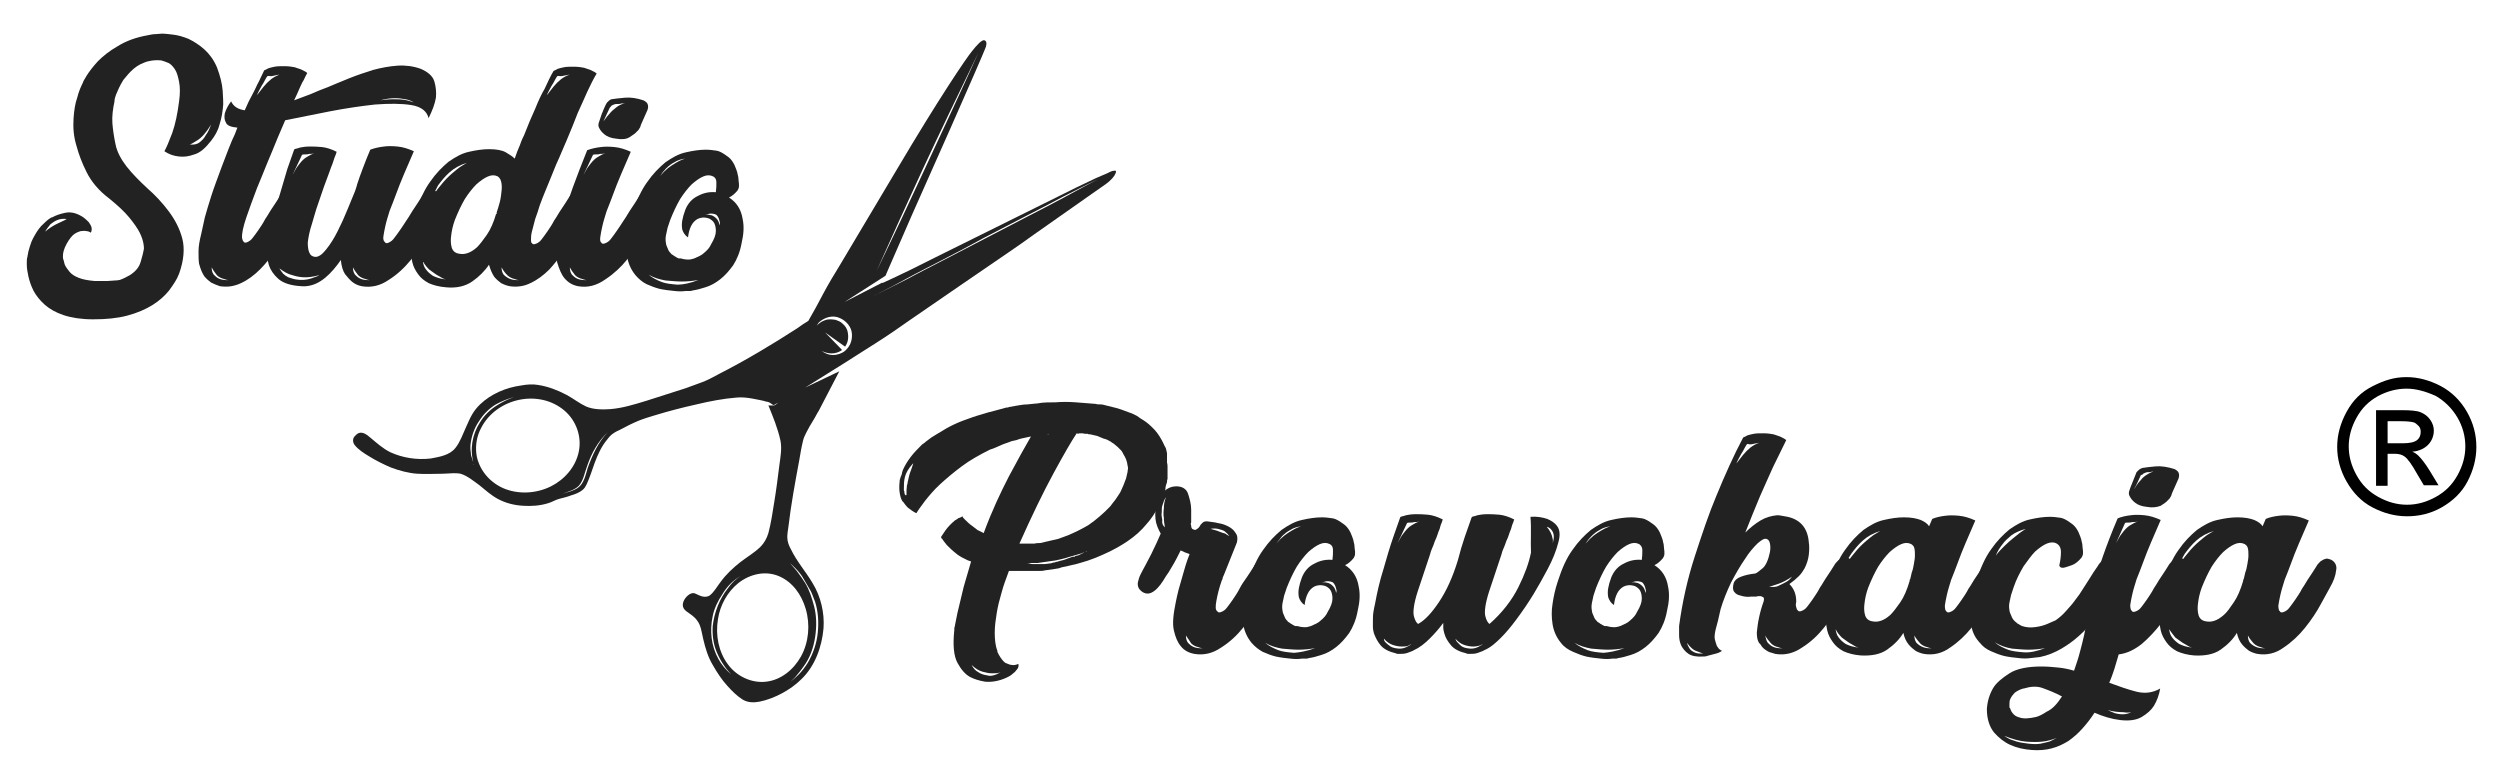<?xml version="1.0" encoding="utf-8"?>
<!-- Generator: Adobe Illustrator 23.0.3, SVG Export Plug-In . SVG Version: 6.00 Build 0)  -->
<svg version="1.1" id="Warstwa_1" xmlns="http://www.w3.org/2000/svg" xmlns:xlink="http://www.w3.org/1999/xlink" x="0px" y="0px"
	 viewBox="0 0 476 148" style="enable-background:new 0 0 476 148;" xml:space="preserve">
<style type="text/css">
	.st0{fill:#222222;}
</style>
<g>
	<path class="st0" d="M67.5,84.7c0.7,0.9,1.8,1.6,2.8,2.2c1.3,0.8,2.7,1.5,4.1,2.1c1.6,0.6,3.4,1.1,5.1,1.2c1.6,0.1,3.2,0,4.8,0
		c0.7,0,1.4-0.1,2-0.1c0.4,0,0.9,0,1.4,0.1c1.3,0.4,2.5,1.4,3.6,2.2c1.1,0.9,2.2,1.9,3.5,2.6c1.5,0.8,3.1,1.2,4.8,1.3
		c1.6,0.1,3.2,0,4.8-0.5c0.7-0.2,1.3-0.6,2-0.8c0.8-0.2,1.6-0.4,2.4-0.7c0.7-0.2,1.5-0.5,2.1-1c0.4-0.3,0.6-0.7,0.8-1.1
		c0.6-1.3,1-2.6,1.5-4c0.6-1.6,1.3-3.2,2.4-4.5c0.3-0.4,0.7-0.9,1.2-1.2c0.4-0.3,0.9-0.5,1.3-0.7c1.1-0.6,2.3-1.2,3.5-1.7
		c1-0.4,2-0.7,3-1c2.6-0.8,5.3-1.5,8-2.1c2.5-0.6,5.1-1.1,7.6-1.3c1-0.1,2,0,3.1,0.2c0.9,0.2,1.8,0.3,2.7,0.6l0,0c0.1,0,0.1,0,0.2,0
		c0.1,0.1,0.3,0.1,0.4,0.2c0.2,0.1,0.4,0.3,0.6,0.4c0.1,0.1,0.4-0.1,0.5-0.2c0.5-0.2,1-0.5,1.5-0.9c-0.1,0.1-0.3,0.2-0.5,0.3
		c-0.1,0.1-0.2,0.1-0.3,0.2s-0.2,0.2-0.4,0.3c-0.1,0.1-0.3,0.2-0.4,0.3c0,0-0.1,0-0.2,0.1c-0.1,0-0.1,0-0.1,0l0,0l0,0l0,0l0,0h-0.1
		h-0.1c-0.3,0-0.6,0-0.8,0l0,0c0.9,2.2,1.8,4.4,2.3,6.7c0.3,1.5,0,3.1-0.2,4.6c-0.3,2.4-0.6,4.8-1,7.2c-0.3,1.9-0.6,3.9-1.1,5.8
		c-0.3,1-0.8,1.9-1.5,2.6c-1.1,1.1-2.5,1.9-3.8,2.9c-1.4,1.1-2.7,2.3-3.8,3.8c-0.7,0.9-1.2,1.9-2.1,2.6c-0.7,0.4-1.5,0.2-2.1-0.1
		c-0.5-0.2-0.8-0.5-1.4-0.3c-0.8,0.3-1.6,1.3-1.6,2.2c0,0.5,0.3,0.9,0.7,1.2c0.7,0.5,1.5,1,2,1.7c0.8,1,0.9,2.4,1.2,3.6
		c0.4,1.7,0.9,3.4,1.8,4.9c0.8,1.4,1.7,2.8,2.8,4c0.9,1,1.8,1.9,2.9,2.6c1,0.6,2.1,0.6,3.2,0.4c1.5-0.3,3-0.9,4.3-1.6
		c1.3-0.7,2.6-1.6,3.7-2.7c2.6-2.5,3.9-6.2,4.2-9.7c0.2-2.9-0.5-6-2.1-8.6c-1.3-2.2-3-4.1-4.1-6.4c-0.4-0.7-0.7-1.5-0.7-2.3
		c0-0.6,0.1-1.3,0.2-1.9c0.5-4.3,1.3-8.6,2.1-12.9c0.2-1.2,0.4-2.4,0.7-3.6c0.1-0.5,0.4-1.1,0.6-1.5c0.4-0.8,0.8-1.5,1.3-2.3
		c0.4-0.6,0.7-1.3,1.1-1.9c1.3-2.5,2.6-5,3.9-7.5l-6.5,3.1l7.2-4.5l0,0c2.1-1.3,4.2-2.7,6.3-4c2.2-1.4,4.4-2.9,6.5-4.4
		c3.2-2.2,6.4-4.4,9.6-6.6c3.1-2.1,6.1-4.2,9.2-6.3c1.6-1.1,3.2-2.2,4.7-3.3c3.7-2.6,7.4-5.2,11.1-7.8c0.7-0.5,1.3-0.9,2-1.4
		c0.9-0.6,1.7-1.2,2.3-2.1c0.1-0.2,0.6-1,0-0.9c-0.5,0-1,0.3-1.4,0.5c-0.7,0.3-1.4,0.6-2.1,0.9c-2.6,1.2-5.2,2.5-7.8,3.8
		c-4,2-7.9,3.9-11.9,5.9c-3.6,1.8-7.3,3.6-10.9,5.4c-1.6,0.8-3.2,1.6-4.8,2.4c-1.8,0.9-3.6,1.7-5.3,2.5v-0.1l-7.2,3.7l7.8-5
		c0.2-0.5,0.4-0.9,0.6-1.4c1.5-3.4,2.9-6.7,4.4-10.1c1.9-4.2,13.3-29.9,14-31.8c0.2-0.4,0.4-1.3-0.1-1.5c-0.5-0.3-1.6,1-2.4,2
		c-1.1,1.3-6.5,9.3-14.3,22.5c-3.6,6.1-7.3,12.2-10.9,18.3c-1.1,1.8-2.2,3.6-3.2,5.5c-0.9,1.7-1.8,3.4-2.8,5.1
		c-0.7,0.4-1.4,0.9-2.1,1.4c-4.8,3.1-9.8,6.1-14.9,8.7c-1.1,0.6-2.2,1.2-3.3,1.6c-1,0.4-2,0.7-3,1.1c-2.5,0.8-5,1.6-7.5,2.4
		c-2.3,0.7-4.5,1.4-6.9,1.6c-1.5,0.1-3.2,0.1-4.6-0.5c-1.3-0.6-2.4-1.5-3.7-2.2c-1.7-0.9-3.5-1.6-5.4-1.9c-1.1-0.2-2.2-0.1-3.3,0.1
		c-2.9,0.4-5.7,1.6-7.8,3.6c-0.6,0.6-1.1,1.2-1.5,1.9c-0.5,0.8-0.8,1.7-1.2,2.5c-0.6,1.3-1.1,2.8-2,3.9c-1.1,1.4-3.1,1.7-4.7,2
		c-2.6,0.3-5.3-0.1-7.7-1.2c-1.4-0.7-2.5-1.7-3.7-2.7c-0.8-0.7-1.9-1.6-2.9-0.5C67.1,83.4,67.1,84.1,67.5,84.7z M153,110.2
		c0.5,0.8,0.9,1.6,1.4,2.4c0.3,0.6,0.5,1.3,0.8,2c0.6,1.9,0.7,3.9,0.5,5.9s-0.9,4-1.9,5.7c-0.5,0.8-1.1,1.6-1.8,2.3
		c-0.5,0.5-1,0.9-1.5,1.3c0.4-0.4,0.8-0.7,1.1-1.1c0.5-0.6,1-1.2,1.4-1.8c1.2-1.6,1.9-3.6,2.2-5.6c0.3-1.9,0.3-4-0.2-5.9
		c-0.4-1.5-0.9-3.1-1.7-4.4c-0.5-0.8-1-1.5-1.6-2.3c-0.4-0.5-0.9-1-1.3-1.5C151.5,108.2,152.4,109.1,153,110.2z M140.6,111
		c2.2-1.7,5.1-2.4,7.7-1.3c2.6,1.1,4.3,3.5,5.1,6.2c0.9,3,0.6,6.4-0.9,9.1c-1.4,2.5-3.8,4.5-6.7,4.8c-2.8,0.3-5.6-1.1-7.2-3.3
		c-1.8-2.4-2.4-5.6-1.9-8.6C137.1,115.2,138.5,112.7,140.6,111z M141.2,109.6c-1.1,0.6-1.9,1.4-2.6,2.4c-1.6,2-2.6,4.6-2.9,7.2
		c-0.1,1.6,0.1,3.3,0.7,4.8c0.7,1.7,1.6,3.1,2.8,4.4c-1-0.9-1.8-1.8-2.4-2.9c-1.4-2.5-1.7-5.4-1.1-8.2c0.3-1.5,1-2.9,1.8-4.1
		C138.4,111.7,139.6,110.4,141.2,109.6z M172.7,53c2-1.1,4.4-2.3,6.9-3.6s5.2-2.7,7.9-4.2c2.7-1.4,5.4-2.8,7.9-4.1s4.9-2.5,6.9-3.6
		c4.1-2.1,6.8-3.4,6.8-3.4s-2.7,1.4-6.7,3.6c-2,1.1-4.4,2.3-6.9,3.6s-5.2,2.7-7.9,4.1c-2.7,1.4-5.4,2.8-7.9,4.1s-4.9,2.5-6.9,3.6
		c-4.1,2.1-6.8,3.4-6.8,3.4S168.7,55.2,172.7,53z M160,60.6c1.1,0.5,2.1,1.6,2.2,2.9c0.1,1.3-0.3,2.4-1.3,3.3
		c-0.6,0.5-1.5,0.8-2.3,0.8s-1.5-0.3-2.2-0.8c1.2,0.6,2.5,0.7,3.7,0c0.1-0.1,0.2-0.1,0.2-0.2l-3.2-3.3l3.8,2.7
		c0.6-0.8,0.7-1.8,0.5-2.8c-0.1-0.6-0.5-1.2-1-1.6c-0.4-0.4-0.8-0.5-1.3-0.7c-0.7-0.1-1.4-0.2-2.1,0.1c-0.6,0.2-1.1,0.6-1.5,1
		c0.1-0.2,0.3-0.4,0.4-0.6c-0.2,0.2,0.1-0.1,0,0C157,60.4,158.6,59.9,160,60.6z M175.7,32.2c3.1-6.7,7.4-15.6,10.6-22.2
		c-2.9,6.5-7,15.2-10,21.7c-3.1,6.7-6.2,13.3-9.4,19.9C169.8,45.1,172.7,38.7,175.7,32.2z M115.7,82.3c-1.8,1.9-2.9,4.3-3.8,6.8
		c-0.4,1.3-0.7,3-1.9,3.8c-0.9,0.6-1.9,0.8-2.9,1.1c1.1-0.4,2.3-0.7,3.1-1.5c0.9-1,1.1-2.5,1.6-3.8C112.6,86.3,113.9,84,115.7,82.3z
		 M107.5,78.2c2.2,1.9,3.3,4.9,2.7,7.8c-0.6,2.9-2.7,5.3-5.3,6.6c-2.8,1.4-6.3,1.6-9.2,0.3c-2.6-1.2-4.6-3.6-5-6.5
		c0.2,1.2,0.3,2.5,0,0c-0.3-2.3-0.2-1.2,0,0c-0.2-1.7,0.1-3.4,0.9-4.9C94.5,75.8,102.6,74,107.5,78.2z M91.2,80.2
		c0.8-1.3,1.9-2.4,3.2-3.2c1.1-0.6,2.3-1.1,3.5-1.4c-1.2,0.4-2.2,0.9-3.3,1.6c-1.3,0.8-2.4,1.9-3.2,3.2c-1.5,2.3-2,5.2-1.2,7.9
		c0,0.1,0.1,0.2,0,0.2c0-0.1,0-0.1,0-0.2c0-0.3-0.2-0.5-0.2-0.6c-0.1-0.3-0.2-0.7-0.3-1c-0.1-0.7-0.2-1.4-0.1-2.2
		C89.8,83,90.3,81.5,91.2,80.2z"/>
	<g>
		<path class="st0" d="M15.8,15.7c0-0.1,0.2-0.5,0.7-1.3s1.2-1.7,2.1-2.7c1-1,2.2-2,3.8-2.9c1.6-1,3.5-1.7,5.8-2.1
			c0.5-0.1,0.9-0.2,1.4-0.2c0.4,0,0.9-0.1,1.3-0.1c0.5,0,1.2,0.1,2.1,0.2s1.9,0.4,2.9,0.8c1,0.5,2,1.1,3,2s1.8,2,2.4,3.4
			c0.6,1.6,1,3.1,1.1,4.5s0.1,2.3,0.1,2.5v0.1c-0.1,1.3-0.3,2.6-0.7,3.8c-0.3,1.2-0.9,2.2-1.6,3.1c-1.1,1.4-2.1,2.3-3.2,2.6
			c-1.1,0.4-2,0.5-2.9,0.4c-1-0.1-1.9-0.4-2.8-1c0.4-0.7,0.9-1.9,1.5-3.5c0.6-1.7,1-3.7,1.3-6c0.2-1.5,0.2-2.7,0-3.7
			s-0.4-1.8-0.8-2.4s-0.8-1-1.2-1.2c-0.5-0.2-1-0.4-1.4-0.5c-1-0.1-1.8,0-2.6,0.2c-0.1,0-0.3,0.1-0.6,0.2c-1.1,0.4-1.9,1-2.6,1.7
			s-1.1,1.3-1.4,1.6c-0.7,1.1-1.1,2.1-1.4,2.8c-0.2,0.5-0.3,0.9-0.3,1.3c-0.3,1.4-0.5,2.8-0.4,4.2c0.1,1.2,0.3,2.6,0.6,4
			c0.3,1.5,1.1,2.9,2.1,4.2c1.1,1.4,2.4,2.7,3.9,4.1c1.5,1.3,2.9,2.8,4.1,4.4c1.2,1.6,2.1,3.3,2.6,5.2s0.3,4.2-0.6,6.7
			c-0.4,1.1-1.1,2.1-1.9,3.2c-0.8,1-1.9,2-3.2,2.8c-1.3,0.8-2.9,1.5-4.8,2s-4,0.7-6.5,0.7c-2.2,0-4.1-0.3-5.6-0.8s-2.7-1.2-3.6-2
			s-1.6-1.7-2.1-2.6c-0.5-1-0.8-1.9-1-2.8S5.1,51,5.1,50.3c0-0.6,0-1.1,0.1-1.3l0.2-1.1C5.6,47.2,5.8,46.5,6,46s0.4-0.8,0.5-1
			c0.6-1.1,1.2-1.9,1.8-2.4c0.6-0.6,1.1-1,1.5-1.2h0.1c0.7-0.4,1.6-0.7,2.6-0.9c1.1-0.2,2.2,0.1,3.4,0.9c0.4,0.3,0.7,0.6,1,0.9
			c0.2,0.3,0.4,0.6,0.5,0.9c0.1,0.3,0.1,0.7-0.1,1.1C17,44.1,16.7,44,16.4,44c-0.3-0.1-0.6,0-1,0c-0.4,0.1-0.9,0.3-1.3,0.6
			c-0.4,0.3-0.9,0.9-1.4,1.8c-0.5,0.9-0.8,1.8-0.7,2.8c0.1,0.3,0.2,0.6,0.3,1.1c0.2,0.5,0.5,0.9,0.9,1.4s1,0.9,1.8,1.2
			c0.7,0.3,1.8,0.5,3,0.6c0.2,0,0.6,0,1,0s1,0,1.5,0s1-0.1,1.4-0.1c0.5,0,0.8-0.1,0.9-0.1c0.6-0.2,1.2-0.5,1.9-0.9
			c1.1-0.7,1.8-1.5,2.1-2.6c0.3-1,0.5-1.8,0.6-2.4v-0.1c0-0.2,0-0.5-0.1-1s-0.3-1.2-0.7-2c-0.4-0.8-1.1-1.8-2-2.9
			c-0.9-1.1-2.2-2.3-3.8-3.6c-2-1.5-3.4-3.2-4.3-5s-1.5-3.4-1.9-4.9C14,26,13.9,24.3,14,22.6c0.1-1.5,0.3-2.9,0.7-4
			C15,17.4,15.4,16.5,15.8,15.7z M8.6,44.1c0.7-0.6,1.6-1.2,2.5-1.6c0.9-0.4,1.5-0.7,1.6-0.8c-0.7-0.1-1.3,0-1.8,0.2
			s-0.9,0.5-1.3,0.8C9.2,43.2,8.8,43.7,8.6,44.1z M40.2,23.7c-0.9,1.5-1.8,2.5-2.6,3s-1.3,0.8-1.5,0.8c0.7,0.1,1.4,0,1.9-0.4
			s0.9-0.8,1.2-1.4C39.6,25.2,39.9,24.5,40.2,23.7z"/>
		<path class="st0" d="M56.2,36.5c0.8,0.4,1.1,1.1,1,2s-0.5,2.1-1.2,3.3c-0.3,0.5-0.7,1.3-1.3,2.4c-0.6,1.1-1.3,2.3-2.2,3.5
			s-1.8,2.4-3,3.6c-1.1,1.1-2.3,2-3.6,2.6c-0.6,0.3-1.3,0.5-1.9,0.6c-0.6,0.1-1.3,0.1-2.1,0c-0.6-0.2-1.1-0.4-1.7-0.7
			c-0.4-0.3-0.9-0.7-1.3-1.2c-0.4-0.6-0.7-1.3-1-2.4c-0.1-0.7-0.1-1.5-0.1-2.4s0.2-2,0.5-3.2c0.2-0.9,0.4-1.9,0.7-3.2
			c0.3-1.1,0.7-2.4,1.2-4s1.2-3.4,2-5.6c0.4-1,0.8-2.1,1.3-3.4s0.9-2.2,1.2-2.8l0.5-1.3c-1.2-0.1-2-0.4-2.2-1
			c-0.3-0.5-0.3-1.1-0.2-1.7c0.2-0.7,0.6-1.5,1.2-2.3c0.5,1,1.3,1.5,2.6,1.7c0.5-1.2,1-2.2,1.5-3.1s0.8-1.7,1.2-2.4l1-2.1
			c0.2-0.1,0.5-0.2,0.8-0.4c0.3-0.1,0.7-0.2,1.2-0.3s1.1-0.1,1.9-0.1c0.7,0,1.4,0.1,1.9,0.2c0.5,0.2,1,0.3,1.4,0.5s0.8,0.4,1,0.6
			c-0.2,0.4-0.5,0.9-0.7,1.4c-0.3,0.4-0.5,1-0.8,1.6c-0.3,0.7-0.6,1.4-1,2.2c1.1-0.4,2.1-0.8,3.2-1.2c1.1-0.5,2.1-0.9,3.2-1.3
			c1.2-0.5,2.6-1.1,4.1-1.7c1.5-0.6,3-1.1,4.6-1.6c1.5-0.4,3.1-0.7,4.6-0.8s3,0.1,4.4,0.6c1.4,0.6,2.3,1.4,2.6,2.4
			c0.3,1,0.4,2.1,0.3,3.1c-0.2,1.2-0.7,2.5-1.4,3.9c-0.3-1.3-1.4-2.2-3.3-2.5s-4.2-0.3-6.9-0.1c-2.7,0.3-5.5,0.7-8.6,1.3
			c-3.1,0.6-5.9,1.2-8.5,1.7l-1.5,3.5c-0.5,1.3-1.2,2.9-1.9,4.6c-0.7,1.8-1.4,3.4-2,4.9c-0.7,1.9-1.4,3.7-2,5.5s-0.9,3.1-0.8,4
			c0.1,0.4,0.2,0.6,0.3,0.6c0.1,0.2,0.2,0.2,0.4,0.2c0.1,0,0.3-0.1,0.5-0.2s0.5-0.3,0.8-0.7s0.7-0.9,1.1-1.5
			c0.4-0.6,0.9-1.3,1.3-2.1c0.5-0.7,0.9-1.5,1.4-2.2s0.9-1.4,1.3-2c0.2-0.4,0.5-0.7,0.8-1c0.3-0.2,0.6-0.4,1-0.5
			C55.3,36.3,55.7,36.3,56.2,36.5z M40.3,50.9c0,0.5,0.1,1,0.4,1.4c0.3,0.3,0.6,0.6,1.1,0.8s1.2,0.3,2.2,0.2c-0.4,0.1-0.9,0-1.4-0.2
			c-0.4-0.1-0.9-0.3-1.3-0.7C41,52,40.6,51.5,40.3,50.9z M50.9,14.5c-0.3,0.4-0.5,0.9-0.8,1.4c-0.3,0.4-0.5,0.9-0.8,1.4
			c-0.2,0.5-0.5,1-0.8,1.5c0.1-0.2,0.2-0.5,0.6-0.9c0.3-0.4,0.7-0.9,1.1-1.4c0.4-0.5,0.9-1,1.4-1.4s1.1-0.7,1.6-0.9
			c-0.4,0.1-0.7,0.1-1,0.2c-0.3,0.1-0.5,0.1-0.8,0.1C51.2,14.4,51,14.5,50.9,14.5z M78.8,19.5c-0.5-0.3-1-0.5-1.6-0.6
			c-0.5-0.1-1.2-0.2-2-0.2s-1.7,0.1-2.8,0.4c0.8-0.1,1.6-0.2,2.4-0.2c0.7,0,1.4,0,2.1,0.1C77.6,19.1,78.2,19.3,78.8,19.5z"/>
		<path class="st0" d="M83.2,36.5c0.8,0.4,1.1,1.1,1,2c-0.2,1-0.6,2.1-1.2,3.3c-0.3,0.6-0.9,1.6-1.7,3.1c-0.8,1.5-1.8,3-3,4.5
			C77,51,75.6,52.3,74,53.3c-1.6,1.1-3.3,1.5-5.1,1.2c-0.6-0.1-1.3-0.4-1.8-0.8c-0.5-0.4-0.9-0.9-1.4-1.5c-0.4-0.6-0.7-1.5-0.8-2.7
			c-0.9,1.3-1.9,2.5-3,3.4s-2.3,1.5-3.7,1.6h-0.7c-2.1-0.1-3.6-0.6-4.5-1.4c-0.9-0.8-1.5-1.7-1.8-2.6c-0.3-1-0.3-1.7-0.2-2.2
			c0-0.6,0-1.3,0.1-2s0.2-1.2,0.3-1.6c0.4-2.2,0.9-4.3,1.5-6.4c0.6-2.1,1.2-4.1,1.8-6.1l1.3-3.7l0.1-0.1c0.2-0.1,0.5-0.1,1-0.3
			c0.5-0.1,1.1-0.2,1.8-0.2s1.5,0,2.4,0.1s1.8,0.4,2.8,0.9c-0.1,0.3-0.2,0.7-0.4,1.1c-0.1,0.4-0.3,0.8-0.4,1.2
			c-0.2,0.5-0.4,1-0.6,1.6l-1,2.7c-0.4,1.2-0.8,2.3-1.2,3.5c-0.4,1.1-0.7,2.3-1.1,3.6c-0.5,1.5-0.7,2.7-0.8,3.6
			c0,0.8,0.1,1.5,0.3,1.9c0.2,0.5,0.5,0.7,1,0.8c0.7,0.1,1.4-0.4,2.2-1.4s1.5-2.1,2.2-3.5s1.3-2.7,1.9-4.2c0.6-1.4,1-2.5,1.4-3.4
			c0.1-0.2,0.1-0.4,0.2-0.6c0.1-0.2,0.1-0.4,0.2-0.7c0.3-1,0.7-2,1.1-3.1s0.9-2.3,1.4-3.5c0.8-0.3,1.7-0.5,2.6-0.6
			c0.7-0.1,1.6-0.1,2.6,0s2,0.4,3.1,0.9c-1.3,3-2.5,5.7-3.4,8.2c-0.4,1.1-0.8,2.1-1.2,3.1c-0.3,1-0.6,1.9-0.8,2.8
			c-0.2,0.8-0.3,1.5-0.4,2.1s0.1,1,0.3,1.1c0.1,0.2,0.2,0.2,0.4,0.2c0.1,0,0.3-0.1,0.5-0.2c0.2-0.1,0.5-0.3,0.8-0.7s0.7-0.9,1.1-1.5
			s0.9-1.3,1.4-2.1c0.5-0.7,0.9-1.5,1.4-2.2s0.9-1.4,1.3-2c0.2-0.4,0.5-0.7,0.8-1c0.3-0.2,0.6-0.4,1-0.5
			C82.4,36.3,82.8,36.3,83.2,36.5z M56.3,53.2c1.1,0.2,2.1,0.1,3-0.2s1.4-0.5,1.5-0.6c-0.1,0-0.4,0.1-0.9,0.2
			c-0.5,0.1-1.1,0.2-1.8,0.2s-1.5-0.1-2.4-0.4c-0.9-0.2-1.7-0.7-2.5-1.3c0.2,0.4,0.5,0.7,0.7,1c0.3,0.3,0.6,0.5,1,0.7
			C55.3,52.9,55.7,53.1,56.3,53.2z M55.7,33.3c0.1-0.2,0.3-0.5,0.5-0.9s0.5-0.8,0.9-1.3s0.8-0.9,1.3-1.2c0.5-0.3,1-0.6,1.5-0.7
			c-0.4,0.1-0.7,0.1-1,0.1c-0.3,0.1-0.5,0.1-0.8,0.1s-0.5,0-0.6,0.1L55.7,33.3z M67.2,50.9c0,0.5,0.1,1,0.4,1.4
			c0.3,0.3,0.6,0.6,1.1,0.8s1.2,0.3,2.2,0.2c-0.4,0.1-0.9,0-1.4-0.2c-0.4-0.1-0.9-0.3-1.3-0.7C67.9,52,67.5,51.5,67.2,50.9z"/>
		<path class="st0" d="M107.9,26.7c-0.6,1.3-1.2,2.9-2,4.6c-0.7,1.8-1.4,3.4-2,4.9c-0.4,0.9-0.7,1.8-1.1,2.8c-0.3,1-0.6,1.9-0.9,2.7
			c-0.2,0.8-0.4,1.6-0.6,2.3s-0.2,1.3-0.2,1.7s0.1,0.6,0.2,0.6c0.1,0.2,0.2,0.2,0.4,0.2c0.2,0,0.3-0.1,0.6-0.2
			c0.2-0.1,0.5-0.3,0.8-0.7s0.7-0.9,1.1-1.5s0.9-1.3,1.3-2.1c0.5-0.7,0.9-1.5,1.4-2.2s0.9-1.4,1.3-2c0.2-0.4,0.5-0.7,0.8-1
			c0.3-0.2,0.6-0.4,1-0.5s0.8-0.1,1.3,0.2c0.7,0.4,1.1,1.1,0.9,2c-0.1,1-0.5,2.1-1.2,3.3c-0.3,0.5-0.7,1.3-1.3,2.4
			c-0.6,1.1-1.3,2.3-2.2,3.5c-0.9,1.2-1.8,2.4-2.9,3.6c-1.1,1.1-2.3,2-3.6,2.6c-0.6,0.3-1.2,0.5-1.9,0.6c-0.7,0.1-1.3,0.1-2,0
			c-0.6-0.1-1.1-0.3-1.7-0.6c-0.4-0.3-0.9-0.7-1.3-1.2c-0.4-0.6-0.7-1.3-1-2.3c-0.8,1.2-1.9,2.3-3.2,3.2c-1.3,0.9-3,1.3-5,1.1
			c-1.3-0.1-2.4-0.4-3.3-0.8c-0.9-0.5-1.5-1-2-1.7s-0.9-1.4-1.1-2.3c-0.2-0.9-0.3-1.7-0.4-2.6c-0.1-2,0.2-4.3,1-6.7
			c0.8-2.5,1.7-4.5,2.8-6c1.1-1.6,2.3-2.8,3.5-3.8c1.3-0.9,2.5-1.6,3.9-1.9c1.3-0.3,2.6-0.5,3.8-0.5c1.4,0,2.5,0.2,3.2,0.6
			s1.3,0.8,1.7,1.2c0.3-0.9,0.6-1.7,1-2.6c0.3-0.9,0.6-1.5,0.8-1.9c0.7-1.8,1.4-3.5,2.1-5c0.6-1.5,1.2-2.8,1.8-3.8
			c0.6-1.3,1.1-2.4,1.7-3.4c0.2-0.1,0.5-0.2,0.8-0.4c0.3-0.1,0.7-0.2,1.2-0.3s1.1-0.1,1.9-0.1c0.7,0,1.4,0.1,1.9,0.2
			c0.5,0.2,1,0.3,1.4,0.5s0.8,0.4,1,0.6c-0.6,1-1.2,2.2-1.8,3.5c-0.5,1.1-1.1,2.5-1.8,4C109.4,23.1,108.7,24.8,107.9,26.7z
			 M80.5,49.7c0.1,0.6,0.2,1.1,0.6,1.6c0.3,0.4,0.7,0.8,1.3,1.2c0.6,0.3,1.4,0.6,2.5,0.7c-0.1,0-0.3-0.1-0.6-0.2
			c-0.3-0.2-0.7-0.4-1.2-0.7c-0.4-0.3-0.9-0.6-1.4-1C81.2,50.8,80.8,50.3,80.5,49.7z M81.8,38.6c0.6-1.3,1.3-2.4,2.1-3.3
			c0.7-0.9,1.5-1.7,2.2-2.3s1.3-1.1,1.8-1.4s0.8-0.5,1-0.6c-1.3,0.4-2.4,1-3.3,1.8s-1.6,1.7-2.2,2.5C82.8,36.4,82.3,37.5,81.8,38.6z
			 M94.5,40.8c0.1-0.1,0.1-0.2,0.1-0.4l-0.1,0.2c0.1-0.2,0.2-0.6,0.4-1.2c0.2-0.6,0.4-1.4,0.5-2.2s0.2-1.5,0.1-2.2s-0.3-1.1-0.7-1.4
			c-0.6-0.3-1.2-0.3-1.9,0c-0.7,0.3-1.4,0.8-2.2,1.5c-0.7,0.7-1.5,1.7-2.2,2.8c-0.7,1.2-1.3,2.5-1.9,4c-0.4,1.1-0.6,2.1-0.7,3
			c-0.1,0.7-0.1,1.5,0.1,2.2s0.7,1.1,1.4,1.2c0.5,0.1,1,0.1,1.6-0.1c0.6-0.2,1.1-0.5,1.8-1.1c0.6-0.6,1.2-1.4,1.9-2.4
			s1.3-2.4,1.8-4.1L94.5,40.8L94.5,40.8z M95.5,50.9c0,0.5,0.1,1,0.4,1.4c0.3,0.3,0.7,0.6,1.2,0.8s1.2,0.3,2.2,0.2
			c-0.4,0.1-0.9,0-1.4-0.2c-0.4-0.1-0.9-0.3-1.3-0.7C96.2,52,95.8,51.5,95.5,50.9z M106.1,14.5c-0.3,0.4-0.5,0.9-0.8,1.4
			c-0.3,0.4-0.5,0.9-0.8,1.4c-0.2,0.5-0.5,1-0.8,1.5c0.1-0.2,0.2-0.5,0.6-0.9c0.3-0.4,0.7-0.9,1.1-1.4s0.9-1,1.4-1.4
			s1.1-0.7,1.7-0.9l-1.1,0.2c-0.3,0.1-0.5,0.1-0.8,0.1C106.4,14.4,106.2,14.5,106.1,14.5z"/>
		<path class="st0" d="M110.1,54.5c-1.1-0.2-1.9-0.7-2.6-1.5c-0.6-0.7-1-1.7-1.4-3c-0.3-1.3-0.2-3.1,0.4-5.5c0.2-1.1,0.5-2.5,1-4
			c0.4-1.3,0.9-3,1.6-4.9s1.6-4.3,2.7-7c0.8-0.3,1.7-0.5,2.6-0.6c0.7-0.1,1.6-0.1,2.6,0s2,0.4,3.1,0.9c-1.3,3-2.5,5.7-3.4,8.2
			c-0.4,1.1-0.8,2.1-1.2,3.1c-0.3,1-0.6,1.9-0.8,2.8c-0.2,0.8-0.3,1.5-0.4,2.1s0,1,0.2,1.1c0.1,0.2,0.2,0.2,0.4,0.2
			c0.2,0,0.3-0.1,0.6-0.2c0.2-0.1,0.5-0.3,0.8-0.7s0.7-0.9,1.1-1.5s0.9-1.3,1.4-2.1c0.5-0.7,0.9-1.5,1.4-2.2s0.9-1.4,1.3-2
			c0.2-0.4,0.5-0.7,0.8-1c0.3-0.2,0.6-0.4,1-0.5s0.8-0.1,1.2,0.2c0.8,0.4,1.1,1.1,1,2c-0.2,1-0.6,2.1-1.3,3.3
			c-0.3,0.6-0.9,1.6-1.7,3.1c-0.8,1.5-1.8,3-3,4.5s-2.6,2.8-4.1,3.8C113.6,54.4,111.9,54.8,110.1,54.5z M108.5,50.9
			c0,0.5,0.1,1,0.4,1.4c0.3,0.3,0.6,0.6,1.1,0.8s1.2,0.3,2.2,0.2c-0.4,0.1-0.9,0-1.4-0.2c-0.4-0.1-0.9-0.3-1.3-0.7
			C109.2,52,108.8,51.5,108.5,50.9z M111.1,33.3c0.1-0.2,0.3-0.5,0.5-0.9s0.5-0.8,0.9-1.3s0.8-0.9,1.3-1.2c0.5-0.3,1-0.6,1.5-0.7
			c-0.4,0.1-0.7,0.1-1,0.1c-0.3,0.1-0.5,0.1-0.8,0.1s-0.5,0-0.6,0.1L111.1,33.3z M116.4,18.9c0.6-0.1,1.5-0.2,2.6-0.3
			c1.1-0.1,2.3,0.1,3.5,0.5c0.2,0.1,0.4,0.2,0.6,0.4c0.3,0.3,0.4,0.8,0.2,1.4l-1.2,2.7c-0.1,0.2-0.1,0.3-0.2,0.6
			c-0.2,0.3-0.3,0.6-0.6,0.8c-0.3,0.4-0.8,0.7-1.4,1.1s-1.5,0.5-2.6,0.3c-1-0.1-1.7-0.4-2.2-0.8s-0.8-0.8-1-1.2
			c-0.2-0.3-0.2-0.7-0.1-1l0.2-0.6c0.2-0.5,0.3-1,0.5-1.4c0.2-0.5,0.4-1,0.7-1.6c0.1-0.1,0.1-0.2,0.2-0.3
			C115.9,19.2,116.1,19,116.4,18.9z M114.8,23.3c0-0.1,0.1-0.2,0.4-0.6s0.5-0.7,0.9-1.1c0.3-0.4,0.8-0.8,1.3-1.2
			c0.5-0.4,1.1-0.6,1.6-0.8c-0.3,0.1-0.5,0.1-0.7,0.1c-0.2,0.1-0.4,0.1-0.7,0.1c-0.2,0-0.5,0-0.7,0.1c-0.3,0.1-0.5,0.2-0.6,0.4
			c-0.1,0.1-0.2,0.2-0.2,0.2L114.8,23.3z"/>
		<path class="st0" d="M121,52.4C120.9,52.4,120.9,52.4,121,52.4c-0.9-1.1-1.4-2.3-1.6-3.6s-0.2-2.6,0-3.8c0.2-1.4,0.5-2.8,1-4.3
			c0.8-2.5,1.7-4.5,2.8-6c1.1-1.6,2.3-2.8,3.5-3.8c1.3-0.9,2.5-1.6,3.9-1.9c1.3-0.3,2.6-0.5,3.8-0.5c0.7,0,1.4,0.1,2.1,0.2
			c0.5,0.1,1.1,0.4,1.9,1c0.8,0.5,1.4,1.4,1.8,2.6c0,0.1,0.1,0.2,0.2,0.6V33c0.1,0.4,0.2,0.7,0.2,1.1c0,0.3,0.1,0.7,0.1,0.9
			c0,0.1,0,0.3,0,0.5s-0.1,0.5-0.3,0.8c-0.5,0.6-1.1,1.1-1.6,1.3c1.4,0.9,2.3,2.2,2.6,4.1c0.3,1.4,0.2,2.9-0.2,4.6
			c-0.3,1.7-0.9,3.1-1.6,4.2c-0.8,1.1-1.6,2-2.5,2.7s-1.8,1.2-2.8,1.5c-0.9,0.3-1.7,0.5-2.4,0.6c-0.2,0.1-0.4,0.1-0.5,0.1
			s-0.3,0-0.4,0h-0.4c-0.7,0.1-1.4,0.1-2.2,0c-1-0.1-1.9-0.2-2.8-0.4c-0.8-0.2-1.6-0.5-2.5-0.9C122.3,53.7,121.6,53.1,121,52.4z
			 M133,53.3c-1.1,0.2-2.1,0.3-3.2,0.3c-0.9,0-1.9-0.1-3.1-0.2c-1.1-0.2-2.2-0.5-3.2-1.1c0.7,0.6,1.5,1,2.5,1.4
			c0.8,0.3,1.8,0.4,3,0.5C130.1,54.2,131.5,53.9,133,53.3z M125.7,33.5c0.5-0.6,1-1.1,1.5-1.5c0.5-0.4,1-0.7,1.5-1s0.9-0.5,1.2-0.6
			s0.5-0.2,0.6-0.2c-0.8,0.1-1.5,0.3-2.1,0.7c-0.6,0.3-1.1,0.7-1.6,1.2C126.4,32.5,126,33,125.7,33.5z M135.8,33.6
			c-0.6-0.3-1.2-0.3-1.9,0s-1.4,0.8-2.2,1.5c-0.7,0.7-1.5,1.7-2.2,2.8c-0.7,1.2-1.3,2.5-1.9,4c-0.2,0.5-0.3,1-0.5,1.5
			c-0.1,0.4-0.2,0.9-0.3,1.4c-0.1,0.5-0.1,1,0,1.5c0,0.3,0.2,0.7,0.5,1.4c0.1,0.2,0.2,0.3,0.4,0.5c0.1,0.2,0.3,0.3,0.5,0.4
			c0.1,0.1,0.2,0.2,0.3,0.2c0.1,0.1,0.2,0.1,0.3,0.2l0.4,0.2c0.1,0,0.2,0,0.2,0c0.1,0,0.1,0,0.2,0c1,0.3,1.8,0.3,2.6,0
			c0.7-0.3,1.4-0.6,1.8-1c0.6-0.5,1.1-1,1.4-1.7c0.6-1,0.9-1.8,0.9-2.5c0-0.6-0.1-1.1-0.3-1.5s-0.6-0.7-1-0.9
			c-0.9-0.3-1.6-0.2-2.2,0.1c-0.5,0.3-0.9,0.7-1.2,1.3s-0.5,1.3-0.6,2.2c-0.6-0.4-0.9-0.9-1.1-1.5c-0.1-0.6-0.1-1.1,0-1.7
			c0.1-0.6,0.3-1.3,0.6-2.1c0.5-1.2,1.3-2.1,2.4-2.6c1.1-0.6,2.2-0.8,3.4-0.7c0.1-0.7,0.1-1.3,0.1-1.9
			C136.4,34.2,136.2,33.8,135.8,33.6z M137,42.9c0.1-0.3,0.1-0.6,0-0.8c-0.1-0.5-0.3-0.9-0.6-1.2c-0.4-0.2-0.9-0.3-1.4-0.2
			c-0.2,0.1-0.5,0.1-0.7,0.2c0.4-0.1,0.8,0,1.2,0.1c0.3,0.1,0.6,0.3,0.9,0.6C136.7,41.9,136.9,42.3,137,42.9z"/>
	</g>
	<g>
		<path class="st0" d="M171.9,89.5c0.4-0.9,0.9-1.7,1.5-2.5s1.3-1.5,2-2.2c0.2-0.2,0.3-0.3,0.5-0.4s0.3-0.3,0.5-0.4
			c0.6-0.5,1.2-0.9,1.9-1.3s1.3-0.8,2-1.2c1.1-0.6,2.2-1.1,3.3-1.5s2.2-0.8,3.3-1.1c0.9-0.3,1.7-0.5,2.5-0.7s1.5-0.4,2.2-0.6
			c0.2,0,0.4,0,0.5-0.1l1.7-0.3c0.6-0.1,1.2-0.2,1.8-0.2c0.6-0.1,1.3-0.1,2-0.2c1-0.2,2.2-0.2,3.4-0.2c1.2-0.1,2.5-0.1,3.8,0
			s2.6,0.2,3.8,0.3c0.3,0.1,0.6,0.1,1,0.1c0.3,0,0.6,0.1,1,0.2c1.3,0.3,2.5,0.6,3.5,1c0.3,0.1,0.5,0.2,0.8,0.3
			c0.3,0.1,0.6,0.2,0.8,0.3l0.8,0.4l0.7,0.5c0.7,0.4,1.4,0.9,2,1.5c0.9,0.8,1.5,1.7,2,2.6l0.4,0.8c0.1,0.2,0.1,0.3,0.2,0.4
			c0.1,0.1,0.1,0.3,0.2,0.4l0.2,0.9v0.2c0,0.1,0,0.1,0,0.1s0,0.1,0,0.2s0,0.1,0,0.1V87v0.3c0,0.1,0,0.2,0,0.2s0,0.1,0,0.2v0.4
			c0.1,0.3,0.1,0.6,0.1,0.9s0,0.7,0,1c0,0.2,0,0.4,0,0.6s0,0.4,0,0.6c-0.1,0.2-0.1,0.4-0.1,0.6l-0.2,0.6c-0.1,0.3-0.1,0.5-0.1,0.7
			s-0.1,0.5-0.2,0.7l-0.2,0.6c-0.3,0.9-0.6,1.6-1,2.2c-0.6,1.1-1.3,2.2-2.3,3.3c-0.9,1.1-2.1,2.2-3.6,3.2c-0.9,0.6-1.9,1.2-3.3,1.9
			l-1.3,0.6l-1.4,0.6c-1,0.4-1.9,0.7-3,1c-0.6,0.2-1.1,0.3-1.6,0.4c-0.7,0.2-1.3,0.3-1.8,0.4l-0.6,0.2l-1.2,0.2l-1.5,0.2
			c-0.3,0.1-0.6,0.1-1,0.1c-0.3,0-0.6,0-1,0c-0.1,0-0.2,0-0.3,0s-0.2,0-0.3,0H196c-0.2,0-0.4,0-0.6,0c-0.2,0-0.4,0-0.6,0h-0.5
			c-0.3,0-0.6,0-0.9,0c-0.3,0-0.6,0-0.9,0c-0.1,0-0.2,0-0.2,0s-0.1,0-0.2,0l-0.8,2.2c-0.2,0.5-0.4,1.2-0.7,2.3
			c-0.3,1-0.6,2.2-0.8,3.4c-0.2,1.3-0.4,2.5-0.4,3.8s0.1,2.5,0.5,3.5c0,0.2,0,0.3,0.1,0.4s0.1,0.3,0.2,0.4c0.4,0.7,0.8,1.2,1.2,1.5
			c0.5,0.2,0.9,0.4,1.2,0.4c0.4,0.1,0.9,0,1.3-0.2c0.1,0.4,0,0.8-0.3,1.1c-0.2,0.3-0.5,0.6-0.8,0.8c-0.3,0.3-0.7,0.5-1.1,0.7
			c-1.5,0.7-2.9,0.9-4.1,0.8c-1.2-0.2-2.1-0.5-2.9-0.9c-0.9-0.5-1.7-1.4-2.4-2.7c-0.7-1.3-0.9-3.4-0.6-6.2c0-0.3,0-0.6,0.1-0.7v-0.1
			l0.5-2.5c0.4-1.7,0.8-3.4,1.2-5c0.5-1.6,0.9-3.2,1.4-4.8l-0.6-0.2c-0.4-0.2-0.8-0.4-1.2-0.6c-0.3-0.2-0.7-0.4-0.9-0.6
			c-0.8-0.6-1.4-1.2-1.9-1.7c-0.5-0.6-0.8-1-0.9-1.2c-0.1,0-0.1,0-0.1-0.1c-0.1-0.1-0.1-0.1-0.1-0.2v-0.1c0.1-0.1,0.3-0.5,0.8-1.2
			s1.1-1.3,1.8-1.9l0.5-0.3c0.1-0.1,0.2-0.2,0.4-0.2c0.1-0.1,0.3-0.1,0.4-0.2l0.2-0.1v0.1c0,0.1,0.2,0.3,0.5,0.6s0.8,0.8,1.4,1.2
			l0.9,0.7l1.2,0.6c1.5-4.1,3.2-7.7,4.8-10.8c1.7-3.2,3.1-5.7,4.2-7.6c-0.5,0.1-1,0.2-1.4,0.3c-0.5,0.1-0.9,0.2-1.4,0.4l-0.9,0.2
			c-0.7,0.3-1.5,0.5-2.1,0.8c-0.7,0.3-1.3,0.6-2,0.8c-2,1-3.8,2-5.4,3.2c-1.6,1.2-2.9,2.3-4.1,3.4c-1.2,1.1-2.1,2.2-2.9,3.2
			c-0.7,1-1.3,1.7-1.6,2.3c-0.3-0.1-0.6-0.3-0.9-0.5c-0.3-0.2-0.5-0.4-0.8-0.6c-0.3-0.3-0.5-0.6-0.8-1l-0.2-0.2
			c-0.3-0.5-0.4-1-0.5-1.6s-0.1-1.3,0-2.2c0-0.2,0-0.3,0.1-0.4c0-0.1,0-0.2,0.1-0.4c0.1-0.2,0.1-0.3,0.2-0.5
			C171.7,90.1,171.8,89.8,171.9,89.5z M172.6,94.3c0-0.4,0-0.7,0-1s0.1-0.7,0.1-1c0.1-0.1,0.1-0.2,0.1-0.4c0.2-1,0.4-1.8,0.7-2.5
			c0.2-0.7,0.4-1.1,0.4-1.2l-0.2,0.2c-0.7,0.8-1.2,1.6-1.4,2.4s-0.2,1.5-0.2,2.1v0.5c0.1,0.1,0.1,0.2,0.1,0.4c0,0.2,0.1,0.4,0.2,0.5
			C172.6,94.2,172.6,94.3,172.6,94.3z M190.5,128c-0.5,0.2-1,0.2-1.6,0.2c-0.5,0-1.1-0.1-1.8-0.3s-1.4-0.6-2.1-1.3
			c0.3,0.6,0.7,1.1,1.3,1.4c0.4,0.3,1,0.5,1.7,0.6C188.6,128.8,189.5,128.6,190.5,128z M205,82.5c-1,1.5-2.5,4.1-4.4,7.6
			s-4.1,8-6.5,13.4c0.1,0,0.2,0,0.3,0s0.2,0,0.3,0h1.1c0.2,0,0.4,0,0.6,0c0.2,0,0.4,0,0.6,0c0.3-0.1,0.6-0.1,0.9-0.1
			c0.3,0,0.6-0.1,1-0.2s0.9-0.2,1.3-0.3c0.4-0.1,0.9-0.2,1.3-0.3l1.9-0.7c1.4-0.6,2.6-1.2,3.8-1.9l1.1-0.8l1.1-0.9l1-0.9l1-1
			c0.2-0.3,0.4-0.5,0.6-0.8c0.2-0.2,0.4-0.5,0.6-0.8c0.1-0.1,0.1-0.2,0.2-0.3c0.1-0.1,0.1-0.2,0.2-0.3c0.2-0.3,0.4-0.6,0.5-0.9
			s0.3-0.6,0.4-0.9l0.5-1.3l0.3-1.3v-0.2c0.1-0.3,0.1-0.6,0-0.9c-0.1-0.9-0.4-1.6-0.8-2.2c-0.1-0.3-0.3-0.5-0.4-0.7
			c-0.2-0.2-0.4-0.4-0.7-0.7c-0.2-0.2-0.4-0.3-0.6-0.5c-0.2-0.2-0.5-0.3-0.7-0.5c-0.5-0.3-0.9-0.5-1.4-0.6l-1.2-0.5l-1.3-0.3
			c-0.2,0-0.4,0-0.5-0.1c-0.2,0-0.3,0-0.5,0s-0.3-0.1-0.6-0.1c-0.2,0-0.3,0-0.5,0C205.4,82.6,205.2,82.6,205,82.5z M194.3,107.1
			c0.4,0.1,0.8,0.2,1.2,0.2s0.8,0.1,1.2,0.1h0.9c0.1,0,0.2,0,0.2,0c0.1,0,0.1,0,0.2,0c0.3,0,0.6,0,0.9,0c0.3,0,0.6-0.1,0.8-0.1
			c0.3,0,0.6-0.1,0.9-0.2c0.2,0,0.3,0,0.4-0.1c0.2,0,0.5-0.1,0.8-0.2l0.8-0.2c0.3-0.1,0.5-0.2,0.8-0.3c0.3-0.1,0.6-0.2,0.8-0.3
			c0.1,0,0.1,0,0.2,0c0.1,0,0.1,0,0.2,0c0.1-0.1,0.2-0.2,0.4-0.2s0.3-0.1,0.4-0.1c0.4-0.2,0.8-0.4,1.2-0.6c0.1,0,0.1,0,0.1,0h0.1
			c0.1,0,0.1,0,0.1-0.1c-0.2,0.1-0.4,0.2-0.6,0.2c-0.2,0.1-0.3,0.1-0.5,0.2l-2.1,0.6c-0.6,0.2-1.3,0.4-1.8,0.5l-0.9,0.2l-2.8,0.4
			c-0.4,0.1-0.7,0.1-1,0.1s-0.6,0-0.9,0c-0.3,0.1-0.5,0.1-0.8,0.1c-0.2,0-0.4,0-0.6,0h-0.6C194.4,107.2,194.3,107.2,194.3,107.1z
			 M198.6,82.7c0.3,0,0.5,0,0.6-0.1C199.1,82.7,198.9,82.7,198.6,82.7z M199.2,82.7c0.3,0,0.5,0,0.6-0.1
			C199.7,82.6,199.5,82.7,199.2,82.7z"/>
		<path class="st0" d="M241.4,111.9c-0.3,0.6-0.9,1.6-1.7,3.1s-1.8,3-3,4.5s-2.6,2.8-4.2,3.8c-1.6,1.1-3.3,1.5-5.1,1.2
			c-1.1-0.2-2-0.7-2.6-1.5c-0.6-0.7-1-1.7-1.3-3s-0.1-3.1,0.4-5.5c0.1-0.6,0.3-1.3,0.5-2.2c0.2-0.7,0.5-1.7,0.8-2.8
			c0.3-1.1,0.7-2.5,1.3-4c-0.6-0.2-1.1-0.4-1.7-0.7c-0.6,1.2-1.1,2.2-1.6,3c-0.5,0.9-0.9,1.5-1.2,1.9c-0.7,1.2-1.4,2.2-2.2,2.8
			c-0.8,0.6-1.5,0.7-2.3,0.2c-0.4-0.3-0.7-0.6-0.8-1s-0.1-0.7,0-1c0.1-0.4,0.2-0.8,0.4-1.2c0.3-0.6,0.6-1.2,1-1.9
			c0.4-0.7,0.7-1.4,1.1-2.1c0.3-0.7,0.7-1.4,1-2.1s0.6-1.3,0.8-1.8c-0.5-0.9-0.9-1.8-1-2.8s0-2,0.2-2.9c0.3-0.9,0.7-1.7,1.4-2.3
			c0.6-0.6,1.4-1,2.4-1c1.1,0,1.9,0.5,2.2,1.4s0.6,2,0.6,3c0,0.5,0,0.9,0,1.4s0,0.8,0,1.1c-0.1,0.1-0.1,0.3,0,0.6
			c0,0.3,0.1,0.5,0.2,0.6c0.2,0.1,0.4,0.2,0.6,0.2c0.2-0.1,0.4-0.2,0.6-0.4c0.2-0.2,0.3-0.4,0.4-0.6c0.1-0.1,0.2-0.2,0.4-0.4
			c0.2-0.2,0.6-0.3,1.1-0.2c0.5,0.1,1.1,0.1,1.8,0.3c0.7,0.1,1.3,0.3,1.9,0.6c0.6,0.3,1.1,0.7,1.4,1.2c0.4,0.5,0.5,1.1,0.3,1.9
			l-2.4,6l-0.3,0.7c0,0.2-0.1,0.4-0.2,0.6c-0.5,1.4-0.8,2.7-1,3.8c-0.2,1.1-0.2,1.8,0.2,2c0.1,0.2,0.2,0.2,0.4,0.2s0.3-0.1,0.6-0.2
			c0.2-0.1,0.5-0.3,0.8-0.7c0.3-0.4,0.7-0.9,1.1-1.5c0.4-0.6,0.9-1.3,1.3-2.1s0.9-1.5,1.4-2.2s0.9-1.4,1.3-2c0.2-0.4,0.5-0.7,0.8-1
			c0.3-0.2,0.6-0.4,1-0.5s0.8-0.1,1.2,0.2c0.8,0.4,1.1,1.1,1,2C242.5,109.6,242.1,110.7,241.4,111.9z M221.8,100.4
			c-0.1-0.6-0.2-1.2-0.2-1.8c-0.1-0.5-0.1-1.1,0-1.8c0-0.7,0.1-1.4,0.4-2.1c-0.2,0.2-0.3,0.5-0.4,0.7c-0.1,0.3-0.2,0.6-0.3,0.9
			s-0.1,0.7-0.1,1.2c-0.1,0.5,0,1,0.1,1.5C221.2,99.6,221.4,100.1,221.8,100.4z M225.8,121c0,0.5,0.1,1,0.4,1.4
			c0.3,0.3,0.6,0.6,1.1,0.8c0.5,0.2,1.2,0.3,2.2,0.2c-0.4,0.1-0.9,0-1.4-0.2c-0.4-0.1-0.9-0.3-1.3-0.7
			C226.5,122,226.2,121.6,225.8,121z M234.1,102.1c-0.3-0.4-0.6-0.7-1-1c-0.4-0.2-0.8-0.3-1.2-0.4c-0.5-0.1-1-0.1-1.4,0
			c0.6,0.2,1.2,0.3,1.6,0.5c0.5,0.2,0.8,0.3,1.2,0.4C233.5,101.8,233.8,101.9,234.1,102.1z"/>
		<path class="st0" d="M238.3,122.4C238.3,122.4,238.2,122.4,238.3,122.4c-0.9-1.1-1.4-2.3-1.6-3.6c-0.2-1.3-0.2-2.6,0-3.8
			c0.2-1.4,0.5-2.8,1-4.3c0.8-2.5,1.7-4.5,2.8-6c1.1-1.6,2.3-2.8,3.5-3.8c1.3-0.9,2.5-1.6,3.9-1.9c1.3-0.3,2.6-0.5,3.8-0.5
			c0.7,0,1.4,0.1,2.1,0.2c0.5,0.1,1.1,0.4,1.9,1c0.8,0.5,1.4,1.4,1.8,2.6c0,0.1,0.1,0.2,0.2,0.6v0.1c0.1,0.4,0.2,0.7,0.2,1.1
			c0,0.3,0.1,0.7,0.1,0.9c0,0.1,0,0.3,0,0.5s-0.1,0.5-0.3,0.8c-0.5,0.6-1.1,1.1-1.6,1.3c1.4,0.9,2.3,2.2,2.6,4.1
			c0.3,1.4,0.2,2.9-0.2,4.6c-0.3,1.7-0.9,3.1-1.6,4.2c-0.8,1.1-1.6,2-2.5,2.7s-1.8,1.2-2.8,1.5c-0.9,0.3-1.7,0.5-2.4,0.6
			c-0.2,0.1-0.4,0.1-0.5,0.1s-0.3,0-0.4,0h-0.4c-0.7,0.1-1.4,0.1-2.2,0c-1-0.1-1.9-0.2-2.8-0.4c-0.8-0.2-1.6-0.5-2.5-0.9
			C239.7,123.7,239,123.2,238.3,122.4z M250.4,123.4c-1.1,0.2-2.1,0.3-3.2,0.3c-0.9,0-1.9-0.1-3.1-0.2c-1.1-0.2-2.2-0.5-3.2-1.1
			c0.7,0.6,1.5,1,2.5,1.4c0.8,0.3,1.8,0.4,3,0.5C247.5,124.2,248.8,124,250.4,123.4z M243,103.5c0.5-0.6,1-1.1,1.5-1.5s1-0.7,1.5-1
			s0.9-0.5,1.2-0.6s0.5-0.2,0.6-0.2c-0.8,0.1-1.5,0.3-2.1,0.7c-0.6,0.3-1.1,0.7-1.6,1.2C243.8,102.5,243.4,103,243,103.5z
			 M253.2,103.6c-0.6-0.3-1.2-0.3-1.9,0s-1.4,0.8-2.2,1.5c-0.7,0.7-1.5,1.7-2.2,2.8c-0.7,1.2-1.3,2.5-1.9,4c-0.2,0.5-0.3,1-0.5,1.5
			c-0.1,0.4-0.2,0.9-0.3,1.4s-0.1,1,0,1.5c0,0.3,0.2,0.7,0.5,1.4c0.1,0.2,0.2,0.3,0.4,0.5c0.1,0.2,0.3,0.3,0.5,0.4
			c0.1,0.1,0.2,0.2,0.3,0.2c0.1,0.1,0.2,0.1,0.3,0.2l0.4,0.2c0.1,0,0.2,0,0.2,0c0.1,0,0.1,0,0.2,0c1,0.3,1.8,0.3,2.6,0
			c0.7-0.3,1.4-0.6,1.8-1c0.6-0.5,1.1-1,1.4-1.7c0.6-1,0.9-1.8,0.9-2.5c0-0.6-0.1-1.1-0.3-1.5s-0.6-0.7-1-0.9
			c-0.9-0.3-1.6-0.2-2.2,0.1c-0.5,0.3-0.9,0.7-1.2,1.3c-0.3,0.6-0.5,1.3-0.6,2.2c-0.6-0.4-0.9-0.9-1.1-1.5c-0.1-0.6-0.1-1.1,0-1.7
			s0.3-1.3,0.6-2.1c0.5-1.2,1.3-2.1,2.4-2.6c1.1-0.6,2.2-0.8,3.4-0.7c0.1-0.7,0.1-1.3,0.1-1.9C253.8,104.2,253.6,103.8,253.2,103.6z
			 M254.4,112.9c0.1-0.3,0.1-0.6,0-0.8c-0.1-0.5-0.3-0.9-0.6-1.2c-0.4-0.2-0.9-0.3-1.4-0.2c-0.2,0.1-0.5,0.1-0.7,0.2
			c0.4-0.1,0.8,0,1.2,0.1c0.3,0.1,0.6,0.3,0.9,0.6C254.1,111.9,254.3,112.3,254.4,112.9z"/>
		<path class="st0" d="M291.4,98.4c1.2-0.1,2.3,0.1,3.2,0.4c0.7,0.3,1.4,0.7,1.9,1.4c0.5,0.7,0.6,1.7,0.2,3.1c-0.4,1.6-1.1,3.3-2,5
			s-1.8,3.3-2.7,4.8c-1.1,1.8-2.2,3.4-3.4,5c-0.9,1.2-1.8,2.3-2.8,3.3s-2,1.9-3.2,2.4c-0.3,0.2-0.7,0.3-1.2,0.5s-1.1,0.2-1.6,0.2
			c-0.3,0-0.5,0-0.6-0.1c-1.3-0.3-2.3-0.8-2.9-1.5s-1.1-1.5-1.3-2.3c-0.1-0.4-0.2-0.7-0.2-1.1c0-0.3,0-0.7,0-0.9
			c-0.8,1.1-1.7,2.1-2.6,3s-1.9,1.7-3,2.2c-0.3,0.2-0.7,0.3-1.2,0.5s-1.1,0.2-1.6,0.2c-0.3,0-0.5,0-0.6-0.1
			c-1.3-0.3-2.3-0.8-2.9-1.5s-1-1.5-1.3-2.3c-0.1-0.4-0.2-0.8-0.2-1.2c0-0.4,0-0.7,0-1c0-0.6,0-1.3,0.1-1.9s0.2-1.1,0.3-1.5
			c0.4-2.2,0.9-4.4,1.6-6.6c0.6-2.1,1.2-4.2,1.9-6.2l1.3-3.7l0.1-0.1c0.2-0.1,0.5-0.1,1-0.3c0.5-0.1,1.1-0.2,1.8-0.2
			c0.7,0,1.5,0,2.4,0.1s1.8,0.4,2.8,0.9c-0.1,0.3-0.2,0.7-0.4,1.1c-0.1,0.4-0.2,0.8-0.4,1.2c-0.2,0.5-0.3,1-0.6,1.6
			c-0.2,0.4-0.3,0.9-0.5,1.3c-0.2,0.5-0.4,0.9-0.5,1.4l-2.4,7.2c-0.7,2.2-0.9,3.8-0.7,4.6c0.2,0.8,0.5,1.3,0.8,1.5
			c1.3-0.7,2.6-2.1,4-4.2s2.6-4.7,3.6-8c0.2-0.7,0.4-1.5,0.6-2.2s0.5-1.5,0.7-2.2l1.3-3.7l0.1-0.1c0.2-0.1,0.5-0.1,1-0.3
			c0.5-0.1,1.1-0.2,1.8-0.2c0.7,0,1.5,0,2.4,0.1s1.8,0.4,2.8,0.9c-0.1,0.3-0.2,0.7-0.4,1.1c-0.1,0.4-0.2,0.8-0.4,1.2
			c-0.2,0.5-0.3,1-0.6,1.6c-0.2,0.4-0.3,0.9-0.5,1.3c-0.2,0.5-0.4,0.9-0.5,1.4l-2.4,7.2c-0.7,2.2-0.9,3.8-0.7,4.6
			c0.2,0.8,0.5,1.3,0.8,1.5c2.5-2.2,4.3-4.6,5.5-7s2-4.6,2.4-6.6C291.4,103,291.6,100.7,291.4,98.4z M265.6,123.4
			c0.9,0.2,1.6,0.1,2.2-0.2c0.6-0.3,0.9-0.5,1-0.6c-0.1,0.1-0.3,0.1-0.6,0.3s-0.8,0.2-1.3,0.2s-1.1-0.1-1.7-0.3
			c-0.6-0.2-1.2-0.6-1.7-1.2c0,0.3,0.1,0.5,0.3,0.7c0.2,0.2,0.4,0.4,0.7,0.6C264.7,123.1,265.1,123.3,265.6,123.4z M266.1,103.4
			c0.1-0.2,0.3-0.5,0.5-0.9s0.5-0.8,0.9-1.3s0.8-0.9,1.3-1.2c0.5-0.3,1-0.6,1.5-0.7c-0.4,0.1-0.7,0.1-1,0.1
			c-0.3,0.1-0.5,0.1-0.8,0.1s-0.5,0-0.6,0.1L266.1,103.4z M279.2,123.4c0.9,0.2,1.6,0.1,2.2-0.2c0.6-0.3,0.9-0.5,1-0.6
			c-0.1,0.1-0.3,0.1-0.6,0.3c-0.4,0.1-0.8,0.2-1.3,0.2s-1.1-0.1-1.7-0.3c-0.6-0.2-1.2-0.6-1.7-1.2c0.1,0.3,0.2,0.5,0.4,0.7
			c0.2,0.2,0.4,0.4,0.6,0.6C278.3,123.1,278.7,123.3,279.2,123.4z M295.6,103.5c0.4-1.2,0.3-2-0.2-2.6c-0.2-0.3-0.5-0.5-0.9-0.6
			c0.6,0.7,1,1.5,1.1,2.2C295.7,102.8,295.7,103.1,295.6,103.5z"/>
		<path class="st0" d="M297.2,122.4C297.1,122.4,297.1,122.4,297.2,122.4c-0.9-1.1-1.4-2.3-1.6-3.6c-0.2-1.3-0.2-2.6,0-3.8
			c0.2-1.4,0.5-2.8,1-4.3c0.8-2.5,1.7-4.5,2.8-6c1.1-1.6,2.3-2.8,3.5-3.8c1.3-0.9,2.5-1.6,3.9-1.9c1.3-0.3,2.6-0.5,3.8-0.5
			c0.7,0,1.4,0.1,2.1,0.2c0.5,0.1,1.1,0.4,1.9,1c0.8,0.5,1.4,1.4,1.8,2.6c0,0.1,0.1,0.2,0.2,0.6v0.1c0.1,0.4,0.2,0.7,0.2,1.1
			c0,0.3,0.1,0.7,0.1,0.9c0,0.1,0,0.3,0,0.5s-0.1,0.5-0.3,0.8c-0.5,0.6-1.1,1.1-1.6,1.3c1.4,0.9,2.3,2.2,2.6,4.1
			c0.3,1.4,0.2,2.9-0.2,4.6c-0.3,1.7-0.9,3.1-1.6,4.2c-0.8,1.1-1.6,2-2.5,2.7s-1.8,1.2-2.8,1.5c-0.9,0.3-1.7,0.5-2.4,0.6
			c-0.2,0.1-0.4,0.1-0.5,0.1s-0.3,0-0.4,0H307c-0.7,0.1-1.4,0.1-2.2,0c-1-0.1-1.9-0.2-2.8-0.4c-0.8-0.2-1.6-0.5-2.5-0.9
			C298.6,123.7,297.8,123.2,297.2,122.4z M309.3,123.4c-1.1,0.2-2.1,0.3-3.2,0.3c-0.9,0-1.9-0.1-3.1-0.2c-1.1-0.2-2.2-0.5-3.2-1.1
			c0.7,0.6,1.5,1,2.5,1.4c0.8,0.3,1.8,0.4,3,0.5C306.4,124.2,307.7,124,309.3,123.4z M301.9,103.5c0.5-0.6,1-1.1,1.5-1.5
			s1-0.7,1.5-1s0.9-0.5,1.2-0.6c0.3-0.1,0.5-0.2,0.6-0.2c-0.8,0.1-1.5,0.3-2.1,0.7c-0.6,0.3-1.1,0.7-1.6,1.2
			C302.6,102.5,302.2,103,301.9,103.5z M312.1,103.6c-0.6-0.3-1.2-0.3-1.9,0c-0.7,0.3-1.4,0.8-2.2,1.5c-0.7,0.7-1.5,1.7-2.2,2.8
			c-0.7,1.2-1.3,2.5-1.9,4c-0.2,0.5-0.3,1-0.5,1.5c-0.1,0.4-0.2,0.9-0.3,1.4c-0.1,0.5-0.1,1,0,1.5c0,0.3,0.2,0.7,0.5,1.4
			c0.1,0.2,0.2,0.3,0.4,0.5c0.1,0.2,0.3,0.3,0.5,0.4c0.1,0.1,0.2,0.2,0.3,0.2c0.1,0.1,0.2,0.1,0.3,0.2l0.4,0.2c0.1,0,0.2,0,0.2,0
			c0.1,0,0.1,0,0.2,0c1,0.3,1.8,0.3,2.6,0c0.7-0.3,1.4-0.6,1.8-1c0.6-0.5,1.1-1,1.4-1.7c0.6-1,0.9-1.8,0.9-2.5
			c0-0.6-0.1-1.1-0.3-1.5c-0.2-0.4-0.6-0.7-1-0.9c-0.9-0.3-1.6-0.2-2.2,0.1c-0.5,0.3-0.9,0.7-1.2,1.3c-0.3,0.6-0.5,1.3-0.6,2.2
			c-0.6-0.4-0.9-0.9-1.1-1.5c-0.1-0.6-0.1-1.1,0-1.7s0.3-1.3,0.6-2.1c0.5-1.2,1.3-2.1,2.4-2.6c1.1-0.6,2.2-0.8,3.4-0.7
			c0.1-0.7,0.1-1.3,0.1-1.9C312.7,104.2,312.4,103.8,312.1,103.6z M313.3,112.9c0.1-0.3,0.1-0.6,0-0.8c-0.1-0.5-0.3-0.9-0.6-1.2
			c-0.4-0.2-0.9-0.3-1.4-0.2c-0.2,0.1-0.5,0.1-0.7,0.2c0.4-0.1,0.8,0,1.2,0.1c0.3,0.1,0.6,0.3,0.9,0.6
			C313,111.9,313.2,112.3,313.3,112.9z"/>
		<path class="st0" d="M352,111.9c-0.3,0.6-0.9,1.6-1.7,3.1c-0.8,1.5-1.8,3-3,4.5s-2.6,2.8-4.2,3.8c-1.6,1.1-3.3,1.5-5.1,1.2
			c-0.3-0.1-0.6-0.2-1-0.3c-0.3-0.1-0.6-0.3-0.9-0.5s-0.7-0.6-0.9-1l-0.2-0.2c-0.4-0.5-0.5-1.2-0.5-2.1c0.1-0.9,0.2-1.8,0.4-2.7
			c0.2-1,0.5-2.1,0.9-3.2c0.1-0.4,0.1-0.7-0.1-0.8c-0.2-0.1-0.4-0.2-0.6-0.2c-0.1,0-0.2,0-0.2,0c-0.1,0-0.1,0-0.2,0
			c-0.2,0.1-0.4,0.1-0.6,0.1s-0.4,0-0.7,0c-0.7,0.1-1.4,0-2-0.2c-0.5-0.1-0.9-0.3-1.2-0.7c-0.3-0.4-0.3-0.9-0.1-1.7
			c0.2-0.5,0.6-0.9,1.4-1.2s1.7-0.5,2.7-0.6c0.3-0.1,0.7-0.4,1.4-1c0.6-0.5,1.1-1.6,1.4-3.1c0.1-0.6,0.1-1.1,0-1.6s-0.3-0.8-0.7-0.9
			c-0.4-0.1-0.9,0.2-1.7,0.9c-0.7,0.7-1.6,1.7-2.4,3c-0.9,1.3-1.7,2.7-2.6,4.4c-0.8,1.7-1.5,3.4-2,5.1l-0.5,2.2l-0.4,1.5
			c-0.2,0.8-0.3,1.5-0.2,2c0.1,0.5,0.3,1,0.4,1.3c0.2,0.3,0.4,0.6,0.6,0.7c0.2,0.2,0.4,0.2,0.4,0.2c-0.4,0.3-0.9,0.5-1.4,0.6
			s-1,0.3-1.5,0.4c-0.2,0.1-0.5,0.1-0.7,0.1c-1.2,0.1-2.2-0.1-2.8-0.5c-0.6-0.4-1.1-1-1.4-1.6c-0.3-0.7-0.4-1.3-0.4-2s0-1.3,0-1.7
			c0.6-4.5,1.6-9,3-13.3s2.7-8.2,4.1-11.5c1.6-3.9,3.3-7.7,5.1-11.1c0.2-0.1,0.5-0.2,0.8-0.4c0.3-0.1,0.7-0.2,1.2-0.3
			c0.5-0.1,1.1-0.1,1.9-0.1c0.7,0,1.4,0.1,1.9,0.2c0.5,0.2,1,0.3,1.4,0.5s0.8,0.4,1,0.6c-0.8,1.6-1.6,3.3-2.5,5.1
			c-0.7,1.6-1.6,3.5-2.5,5.6s-1.8,4.4-2.8,6.9c0.9-0.9,1.9-1.7,2.9-2.3c1-0.6,2.1-0.9,3.2-1c0.4,0,0.8,0.1,1.4,0.2
			c2.8,0.4,4.4,2.1,4.6,5c0.1,0.6,0.1,1.4,0,2.3s-0.4,1.8-0.8,2.6c-0.3,0.5-0.6,1-1.1,1.5s-1.1,1-1.8,1.5c0.9,0.9,1.3,2,1.3,3.3v0.1
			c-0.1,0.4-0.1,0.7,0,1s0.1,0.5,0.3,0.6c0.1,0.2,0.2,0.2,0.4,0.2c0.2,0,0.3-0.1,0.6-0.2c0.2-0.1,0.5-0.3,0.8-0.7
			c0.3-0.4,0.7-0.9,1.1-1.5s0.9-1.3,1.3-2.1c0.5-0.7,0.9-1.5,1.4-2.2s0.9-1.4,1.3-2c0.2-0.4,0.5-0.7,0.8-1c0.3-0.2,0.6-0.4,1-0.5
			s0.8-0.1,1.2,0.2c0.8,0.4,1.1,1.1,1,2C353.1,109.6,352.7,110.7,352,111.9z M321.2,122.4c0.1,0.4,0.3,0.8,0.5,1.1
			c0.2,0.3,0.5,0.5,0.9,0.7s1,0.3,1.7,0.2c-0.1,0-0.5-0.1-1.2-0.4C322.4,123.8,321.8,123.2,321.2,122.4z M332.6,84.6
			c-0.3,0.4-0.5,0.9-0.8,1.4c-0.3,0.4-0.5,0.9-0.8,1.4c-0.2,0.5-0.5,1-0.8,1.5c0.1-0.2,0.2-0.5,0.6-0.9c0.3-0.4,0.7-0.9,1.1-1.4
			s0.9-1,1.4-1.4s1.1-0.7,1.7-0.9l-1.1,0.2c-0.3,0.1-0.5,0.1-0.8,0.1C332.8,84.5,332.7,84.5,332.6,84.6z M336.1,121
			c0.1,0.5,0.2,1,0.5,1.4c0.3,0.3,0.6,0.6,1.1,0.8c0.5,0.2,1.2,0.3,2.2,0.2c-0.4,0.1-0.9,0-1.4-0.2c-0.4-0.1-0.9-0.3-1.3-0.7
			C336.8,122,336.4,121.6,336.1,121z M341.2,109.8c-0.9,0.6-1.8,1.1-2.7,1.4c-0.9,0.3-1.5,0.5-1.7,0.5c0.7,0.1,1.4,0.1,1.9-0.2
			c0.5-0.2,1-0.5,1.4-0.7C340.5,110.6,340.9,110.2,341.2,109.8z"/>
		<path class="st0" d="M380.4,106.6c0.7,0.4,1.1,1.1,0.9,2c-0.1,1-0.5,2.1-1.2,3.3c-0.3,0.6-0.9,1.6-1.7,3.1c-0.8,1.5-1.8,3-3,4.5
			s-2.6,2.8-4.1,3.8c-1.5,1.1-3.2,1.5-5,1.2c-0.5-0.1-1.1-0.3-1.6-0.6c-0.4-0.3-0.9-0.7-1.3-1.2c-0.5-0.6-0.8-1.3-1-2.2
			c-0.7,1.2-1.8,2.3-3.1,3.2c-1.3,0.9-3,1.2-5,1.1c-1.3-0.1-2.4-0.4-3.3-0.8c-0.9-0.5-1.5-1-2-1.7s-0.9-1.4-1.1-2.3
			s-0.3-1.7-0.4-2.6c-0.1-2,0.2-4.3,1-6.7c0.8-2.5,1.7-4.5,2.8-6c1.1-1.6,2.3-2.8,3.5-3.8c1.3-0.9,2.5-1.6,3.9-1.9
			c1.3-0.3,2.6-0.5,3.8-0.5c1.4,0,2.4,0.2,3.2,0.5c0.7,0.3,1.3,0.7,1.6,1.2l0.6-1.4c0.7-0.3,1.6-0.5,2.5-0.6c0.7-0.1,1.6-0.1,2.6,0
			s2,0.4,3.1,0.9c-1.3,3-2.5,5.7-3.4,8.2c-0.4,1.1-0.8,2.1-1.2,3.1c-0.3,1-0.6,1.9-0.8,2.8c-0.2,0.8-0.3,1.5-0.4,2.1
			c0,0.6,0.1,1,0.3,1.1c0.1,0.2,0.2,0.2,0.4,0.2c0.2,0,0.3-0.1,0.6-0.2c0.2-0.1,0.5-0.3,0.8-0.7s0.7-0.9,1.1-1.5s0.9-1.3,1.3-2.1
			c0.5-0.7,0.9-1.5,1.4-2.2s0.9-1.4,1.3-2c0.2-0.4,0.5-0.7,0.8-1c0.3-0.2,0.6-0.4,1-0.5C379.5,106.3,379.9,106.4,380.4,106.6z
			 M349.5,119.8c0.1,0.6,0.2,1.1,0.6,1.6c0.3,0.4,0.7,0.8,1.3,1.2c0.6,0.3,1.4,0.6,2.5,0.7c-0.1,0-0.3-0.1-0.6-0.2
			c-0.3-0.2-0.7-0.4-1.2-0.7c-0.4-0.3-0.9-0.6-1.4-1C350.2,120.9,349.8,120.4,349.5,119.8z M350.9,108.7c0.6-1.3,1.3-2.4,2.1-3.3
			c0.7-0.9,1.5-1.7,2.2-2.3c0.7-0.6,1.3-1.1,1.8-1.4s0.8-0.5,1-0.6c-1.3,0.4-2.4,1-3.3,1.8s-1.6,1.7-2.2,2.5
			C351.8,106.4,351.3,107.5,350.9,108.7z M364,109c0.2-0.5,0.3-1,0.4-1.6s0.2-1.1,0.2-1.6s0-1-0.1-1.4s-0.3-0.6-0.6-0.8
			c-0.6-0.3-1.2-0.3-1.9,0c-0.7,0.3-1.4,0.8-2.2,1.5c-0.7,0.7-1.5,1.7-2.2,2.8c-0.7,1.2-1.3,2.5-1.9,4c-0.4,1.1-0.6,2.1-0.7,3
			c-0.1,0.7-0.1,1.5,0.1,2.2s0.7,1.1,1.4,1.2c0.5,0.1,1,0.1,1.6-0.1s1.1-0.5,1.8-1.1c0.6-0.6,1.2-1.4,1.9-2.4s1.3-2.4,1.8-4.1v-0.1
			c0-0.1,0-0.2,0.1-0.2L364,109z M364.5,121c0,0.5,0.1,1,0.4,1.4c0.3,0.3,0.7,0.6,1.2,0.8c0.5,0.2,1.2,0.3,2.2,0.2
			c-0.4,0.1-0.9,0-1.4-0.2c-0.4-0.1-0.9-0.3-1.3-0.7C365.2,122,364.8,121.6,364.5,121z"/>
		<path class="st0" d="M402.7,106.6c0.8,0.4,1.1,1.1,1,2c-0.1,1-0.5,2.1-1.2,3.3c-0.3,0.4-0.6,0.9-1,1.7c-0.4,0.8-0.9,1.7-1.5,2.7
			c-0.4,0.6-1,1.3-1.7,2.2c-0.7,0.9-1.5,1.7-2.5,2.6s-2.1,1.7-3.3,2.4c-1.2,0.7-2.6,1.3-4.1,1.6l-1.8,0.2c-0.7,0.1-1.4,0.1-2.2,0
			c-1-0.1-1.9-0.2-2.8-0.4c-0.8-0.2-1.6-0.5-2.5-0.9s-1.6-0.9-2.2-1.7c-0.1,0-0.1,0-0.1-0.1c-0.9-1-1.4-2.2-1.5-3.5
			c-0.2-1.3-0.2-2.6,0-3.8c0.2-1.4,0.5-2.8,1-4.3c0.8-2.5,1.7-4.5,2.8-6c1.1-1.6,2.3-2.8,3.5-3.8c1.3-0.9,2.5-1.6,3.9-1.9
			c1.3-0.3,2.6-0.5,3.8-0.5c0.7,0,1.4,0.1,2.1,0.2c0.5,0.1,1.1,0.4,1.9,1c0.8,0.5,1.4,1.4,1.8,2.6c0,0.1,0.1,0.2,0.2,0.6v0.1
			c0.1,0.4,0.2,0.7,0.2,1.1c0,0.3,0.1,0.7,0.1,0.9c0,0.1,0,0.3,0,0.5s-0.1,0.5-0.3,0.8c-0.6,0.7-1.2,1.2-1.8,1.4
			c-0.6,0.2-1.1,0.4-1.6,0.5c-0.1,0-0.1,0-0.1,0h-0.1c-0.3,0-0.4-0.1-0.5-0.2s-0.1-0.2-0.1-0.3c0.2-0.9,0.3-1.7,0.3-2.5
			s-0.3-1.3-0.8-1.6c-0.5-0.3-1.2-0.3-1.9,0c-0.7,0.3-1.4,0.8-2.2,1.5c-0.7,0.7-1.4,1.7-2.2,2.8c-0.7,1.2-1.4,2.5-1.9,4
			c-0.2,0.5-0.3,1-0.5,1.5c-0.1,0.4-0.2,0.9-0.3,1.4c-0.1,0.5-0.1,1,0,1.5c0,0.3,0.2,0.7,0.5,1.4c0.2,0.4,0.5,0.7,0.9,1
			c0.1,0.1,0.2,0.2,0.3,0.2c0.1,0.1,0.2,0.1,0.3,0.2l0.4,0.2c0.9,0.3,1.7,0.3,2.5,0.2c0.8-0.1,1.6-0.3,2.3-0.6l1.6-0.7
			c0.7-0.5,1.4-1.1,2-1.8c0.6-0.7,1.2-1.3,1.6-1.9l0.9-1.2c0.6-0.9,1.2-1.9,1.8-2.8c0.6-1,1.2-1.9,1.7-2.6c0.2-0.4,0.5-0.7,0.8-1
			c0.3-0.2,0.6-0.4,1-0.5C401.9,106.3,402.3,106.4,402.7,106.6z M379.8,122.3c0.7,0.6,1.5,1,2.5,1.4c0.8,0.3,1.8,0.4,3,0.5
			s2.5-0.2,4.1-0.8c-1.1,0.2-2.1,0.3-3.2,0.3c-0.9,0-1.9-0.1-3.1-0.2C381.9,123.3,380.8,122.9,379.8,122.3z M385.7,100.7
			c-1.1,0.3-2,0.7-2.7,1.2c-0.7,0.6-1.3,1.1-1.7,1.7c-0.5,0.6-1,1.4-1.3,2.2c0.4-0.6,1-1.2,1.6-1.8c0.6-0.6,1.3-1.2,1.8-1.6
			C384.1,101.8,384.9,101.2,385.7,100.7z"/>
		<path class="st0" d="M415.5,111.9c-0.3,0.5-0.8,1.5-1.5,2.8s-1.6,2.7-2.6,4.1c-1.1,1.4-2.3,2.7-3.6,3.8c-1.4,1.1-2.8,1.8-4.4,2
			c-0.3,0.9-0.5,1.8-0.8,2.7s-0.6,1.8-1,2.7c1.9,0.7,3.6,1.3,5.2,1.7s3.1,0.2,4.5-0.6c-0.2,1.2-0.6,2.3-1.2,3.3
			c-0.5,0.8-1.3,1.5-2.3,2.1s-2.4,0.8-4.1,0.6s-3.3-0.7-4.9-1.4c-0.7,1.1-1.5,2.1-2.3,3s-1.7,1.7-2.7,2.4c-1,0.6-2,1.1-3.2,1.4
			c-1.1,0.3-2.4,0.4-3.7,0.3c-1.5-0.1-2.9-0.4-4.2-1c-1.1-0.5-2.1-1.3-3-2.3c-0.9-1.1-1.4-2.6-1.4-4.5c0.1-1.5,0.5-2.8,1.2-4
			c0.6-1,1.7-1.9,3.1-2.8c1.4-0.9,3.5-1.3,6.1-1.3c1.1,0,2.2,0.1,3.2,0.2s2,0.3,3,0.6c0.4-1.2,0.8-2.3,1.1-3.5s0.6-2.2,0.8-3.2
			c0.2-1,0.4-1.9,0.5-2.7c0.1-0.8,0.2-1.3,0.3-1.7c0-0.1,0-0.2,0-0.2c0-0.1,0-0.1,0-0.2l0.2-1.4c0.1-0.1,0.1-0.1,0.1-0.2v-0.2
			l0.9-3.4c0.4-1.4,0.9-3.1,1.6-5.1s1.6-4.4,2.8-7.2c0.7-0.3,1.6-0.5,2.5-0.6c0.7-0.1,1.6-0.1,2.6,0s2,0.4,3.1,0.9
			c-1.3,3-2.5,5.7-3.4,8.2c-0.4,1.1-0.8,2.1-1.2,3.1c-0.3,1-0.6,1.9-0.8,2.8c-0.2,0.8-0.3,1.5-0.4,2.1c0,0.6,0.1,1,0.3,1.1
			c0.1,0.2,0.2,0.2,0.4,0.2c0.2,0,0.3-0.1,0.6-0.2c0.2-0.1,0.5-0.3,0.8-0.7c0.3-0.4,0.7-0.9,1.1-1.5s0.9-1.3,1.3-2.1
			c0.5-0.7,0.9-1.5,1.4-2.2s0.9-1.4,1.3-2c0.2-0.4,0.5-0.7,0.8-1c0.3-0.2,0.6-0.4,1-0.5s0.8-0.1,1.3,0.2c0.7,0.4,1.1,1.1,0.9,2
			C416.6,109.6,416.2,110.7,415.5,111.9z M386.3,141.6c0.9,0.1,1.6,0.1,2.2,0s1.2-0.3,1.7-0.4c0.5-0.2,1-0.5,1.4-0.7
			c-0.8,0.3-1.7,0.6-2.7,0.7c-0.9,0.1-2,0.1-3.2,0s-2.6-0.5-4.1-1.1c0.3,0.2,0.6,0.4,1,0.6c0.4,0.2,0.9,0.3,1.4,0.5
			C384.7,141.4,385.5,141.5,386.3,141.6z M392.6,132.6c-1.3-0.7-2.6-1.2-3.7-1.6c-1.1-0.4-2.3-0.3-3.6,0.1h-0.1
			c-0.7,0.2-1.2,0.5-1.6,0.8c-0.3,0.3-0.6,0.7-0.8,1.1c-0.2,0.4-0.2,0.7-0.2,1s0,0.5,0,0.6s0,0.2,0.1,0.2c0.1,0.3,0.2,0.5,0.3,0.7
			c0.1,0.2,0.3,0.4,0.5,0.6c0.2,0.2,0.6,0.4,1,0.5c0.8,0.3,1.9,0.2,3.2-0.1c0.4-0.1,1.1-0.4,2-1C390.8,135,391.7,134,392.6,132.6z
			 M405.8,135.6c-0.5,0.1-1,0.1-1.5,0c-0.9,0-1.9-0.1-3-0.4c0.4,0.2,0.9,0.4,1.4,0.6c0.4,0.1,0.9,0.2,1.4,0.2
			C404.7,136,405.2,135.9,405.8,135.6z M402.9,103.4c0.1-0.2,0.3-0.5,0.5-0.9s0.5-0.8,0.9-1.3s0.8-0.9,1.3-1.2
			c0.5-0.3,1-0.6,1.5-0.7c-0.4,0.1-0.8,0.1-1.1,0.1c-0.3,0.1-0.5,0.1-0.8,0.1s-0.5,0-0.6,0.1L402.9,103.4z M408.7,96.5
			c-1-0.1-1.7-0.4-2.2-0.8s-0.8-0.8-1-1.2c-0.2-0.3-0.2-0.7-0.1-1l0.2-0.6l1.2-3l0.3-0.3c0.3-0.3,0.5-0.4,0.8-0.5
			c0.6-0.1,1.4-0.2,2.5-0.3c1.1-0.1,2.3,0.1,3.6,0.5c0.2,0.1,0.4,0.2,0.6,0.4c0.3,0.3,0.4,0.8,0.2,1.4l-1.2,2.7
			c-0.1,0.2-0.1,0.3-0.2,0.6c-0.2,0.3-0.3,0.6-0.6,0.8c-0.3,0.4-0.8,0.7-1.4,1.1C410.6,96.6,409.8,96.7,408.7,96.5z M407.6,90.5
			c-0.1,0.3-0.3,0.6-0.5,1.1s-0.5,1-0.8,1.6c0.1-0.2,0.3-0.4,0.5-0.8c0.2-0.3,0.5-0.7,0.9-1.1c0.3-0.4,0.7-0.7,1.2-1
			s0.9-0.5,1.5-0.6c-0.3,0.1-0.5,0.1-0.7,0.1c-0.2,0.1-0.4,0.1-0.6,0.1s-0.4,0-0.6,0.1c-0.3,0.1-0.5,0.2-0.6,0.4
			C407.6,90.4,407.6,90.5,407.6,90.5z"/>
		<path class="st0" d="M443.9,106.6c0.7,0.4,1.1,1.1,0.9,2c-0.1,1-0.5,2.1-1.2,3.3c-0.3,0.6-0.9,1.6-1.7,3.1c-0.8,1.5-1.8,3-3,4.5
			s-2.6,2.8-4.1,3.8c-1.5,1.1-3.2,1.5-5,1.2c-0.5-0.1-1.1-0.3-1.6-0.6c-0.4-0.3-0.9-0.7-1.3-1.2c-0.5-0.6-0.8-1.3-1-2.2
			c-0.7,1.2-1.8,2.3-3.1,3.2c-1.3,0.9-3,1.2-5,1.1c-1.3-0.1-2.4-0.4-3.3-0.8c-0.9-0.5-1.5-1-2-1.7s-0.9-1.4-1.1-2.3
			s-0.3-1.7-0.4-2.6c-0.1-2,0.2-4.3,1-6.7c0.8-2.5,1.7-4.5,2.8-6c1.1-1.6,2.3-2.8,3.5-3.8c1.3-0.9,2.5-1.6,3.9-1.9
			c1.3-0.3,2.6-0.5,3.8-0.5c1.4,0,2.4,0.2,3.2,0.5c0.7,0.3,1.3,0.7,1.6,1.2l0.6-1.4c0.7-0.3,1.6-0.5,2.5-0.6c0.7-0.1,1.6-0.1,2.6,0
			s2,0.4,3.1,0.9c-1.3,3-2.5,5.7-3.4,8.2c-0.4,1.1-0.8,2.1-1.2,3.1c-0.3,1-0.6,1.9-0.8,2.8c-0.2,0.8-0.3,1.5-0.4,2.1
			c0,0.6,0.1,1,0.3,1.1c0.1,0.2,0.2,0.2,0.4,0.2c0.2,0,0.3-0.1,0.6-0.2c0.2-0.1,0.5-0.3,0.8-0.7s0.7-0.9,1.1-1.5s0.9-1.3,1.3-2.1
			c0.5-0.7,0.9-1.5,1.4-2.2s0.9-1.4,1.3-2c0.2-0.4,0.5-0.7,0.8-1c0.3-0.2,0.6-0.4,1-0.5C443,106.3,443.4,106.4,443.9,106.6z
			 M413,119.8c0.1,0.6,0.2,1.1,0.6,1.6c0.3,0.4,0.7,0.8,1.3,1.2c0.6,0.3,1.4,0.6,2.5,0.7c-0.1,0-0.3-0.1-0.6-0.2
			c-0.3-0.2-0.7-0.4-1.2-0.7c-0.4-0.3-0.9-0.6-1.4-1C413.8,120.9,413.4,120.4,413,119.8z M414.4,108.7c0.6-1.3,1.3-2.4,2.1-3.3
			c0.7-0.9,1.5-1.7,2.2-2.3c0.7-0.6,1.3-1.1,1.8-1.4s0.8-0.5,1-0.6c-1.3,0.4-2.4,1-3.3,1.8s-1.6,1.7-2.2,2.5
			C415.4,106.4,414.8,107.5,414.4,108.7z M427.5,109c0.2-0.5,0.3-1,0.4-1.6s0.2-1.1,0.2-1.6s0-1-0.1-1.4s-0.3-0.6-0.6-0.8
			c-0.6-0.3-1.2-0.3-1.9,0c-0.7,0.3-1.4,0.8-2.2,1.5c-0.7,0.7-1.5,1.7-2.2,2.8c-0.7,1.2-1.3,2.5-1.9,4c-0.4,1.1-0.6,2.1-0.7,3
			c-0.1,0.7-0.1,1.5,0.1,2.2s0.7,1.1,1.4,1.2c0.5,0.1,1,0.1,1.6-0.1s1.1-0.5,1.8-1.1s1.2-1.4,1.9-2.4s1.3-2.4,1.8-4.1v-0.1
			c0-0.1,0-0.2,0.1-0.2L427.5,109z M428,121c0,0.5,0.1,1,0.4,1.4c0.3,0.3,0.7,0.6,1.2,0.8c0.5,0.2,1.2,0.3,2.2,0.2
			c-0.4,0.1-0.9,0-1.4-0.2c-0.4-0.1-0.9-0.3-1.3-0.7C428.7,122,428.3,121.6,428,121z"/>
	</g>
	<g>
		<path d="M458.2,71.8c2.2,0,4.4,0.6,6.5,1.7s3.8,2.8,5,4.9s1.8,4.3,1.8,6.7c0,2.3-0.6,4.5-1.7,6.6s-2.8,3.7-4.9,4.9
			s-4.3,1.7-6.6,1.7s-4.5-0.6-6.6-1.7s-3.7-2.8-4.9-4.9s-1.8-4.3-1.8-6.6c0-2.3,0.6-4.5,1.8-6.7s2.8-3.8,5-4.9
			S455.9,71.8,458.2,71.8z M458.2,74c-1.9,0-3.7,0.5-5.4,1.4c-1.8,1-3.1,2.3-4.1,4.1s-1.5,3.6-1.5,5.5c0,1.9,0.5,3.7,1.5,5.5
			s2.3,3.1,4.1,4.1s3.6,1.5,5.5,1.5s3.7-0.5,5.5-1.5s3.1-2.3,4.1-4.1s1.5-3.6,1.5-5.5c0-1.9-0.5-3.8-1.5-5.5s-2.4-3.1-4.1-4.1
			C461.8,74.5,460,74,458.2,74z M452.4,92.4V78.1h4.9c1.7,0,2.9,0.1,3.6,0.4s1.3,0.7,1.8,1.4s0.7,1.4,0.7,2.1c0,1-0.4,2-1.1,2.7
			s-1.7,1.2-3,1.3c0.5,0.2,0.9,0.5,1.2,0.8c0.6,0.6,1.3,1.5,2.1,2.8l1.7,2.8h-2.8l-1.3-2.2c-1-1.8-1.8-2.9-2.4-3.3
			c-0.4-0.3-1-0.5-1.8-0.5h-1.4v6.1H452.4z M454.7,84.4h2.8c1.3,0,2.2-0.2,2.7-0.6s0.7-0.9,0.7-1.6c0-0.4-0.1-0.8-0.4-1.1
			s-0.6-0.6-1-0.7s-1.2-0.2-2.3-0.2h-2.6V84.4z"/>
	</g>
</g>
</svg>
